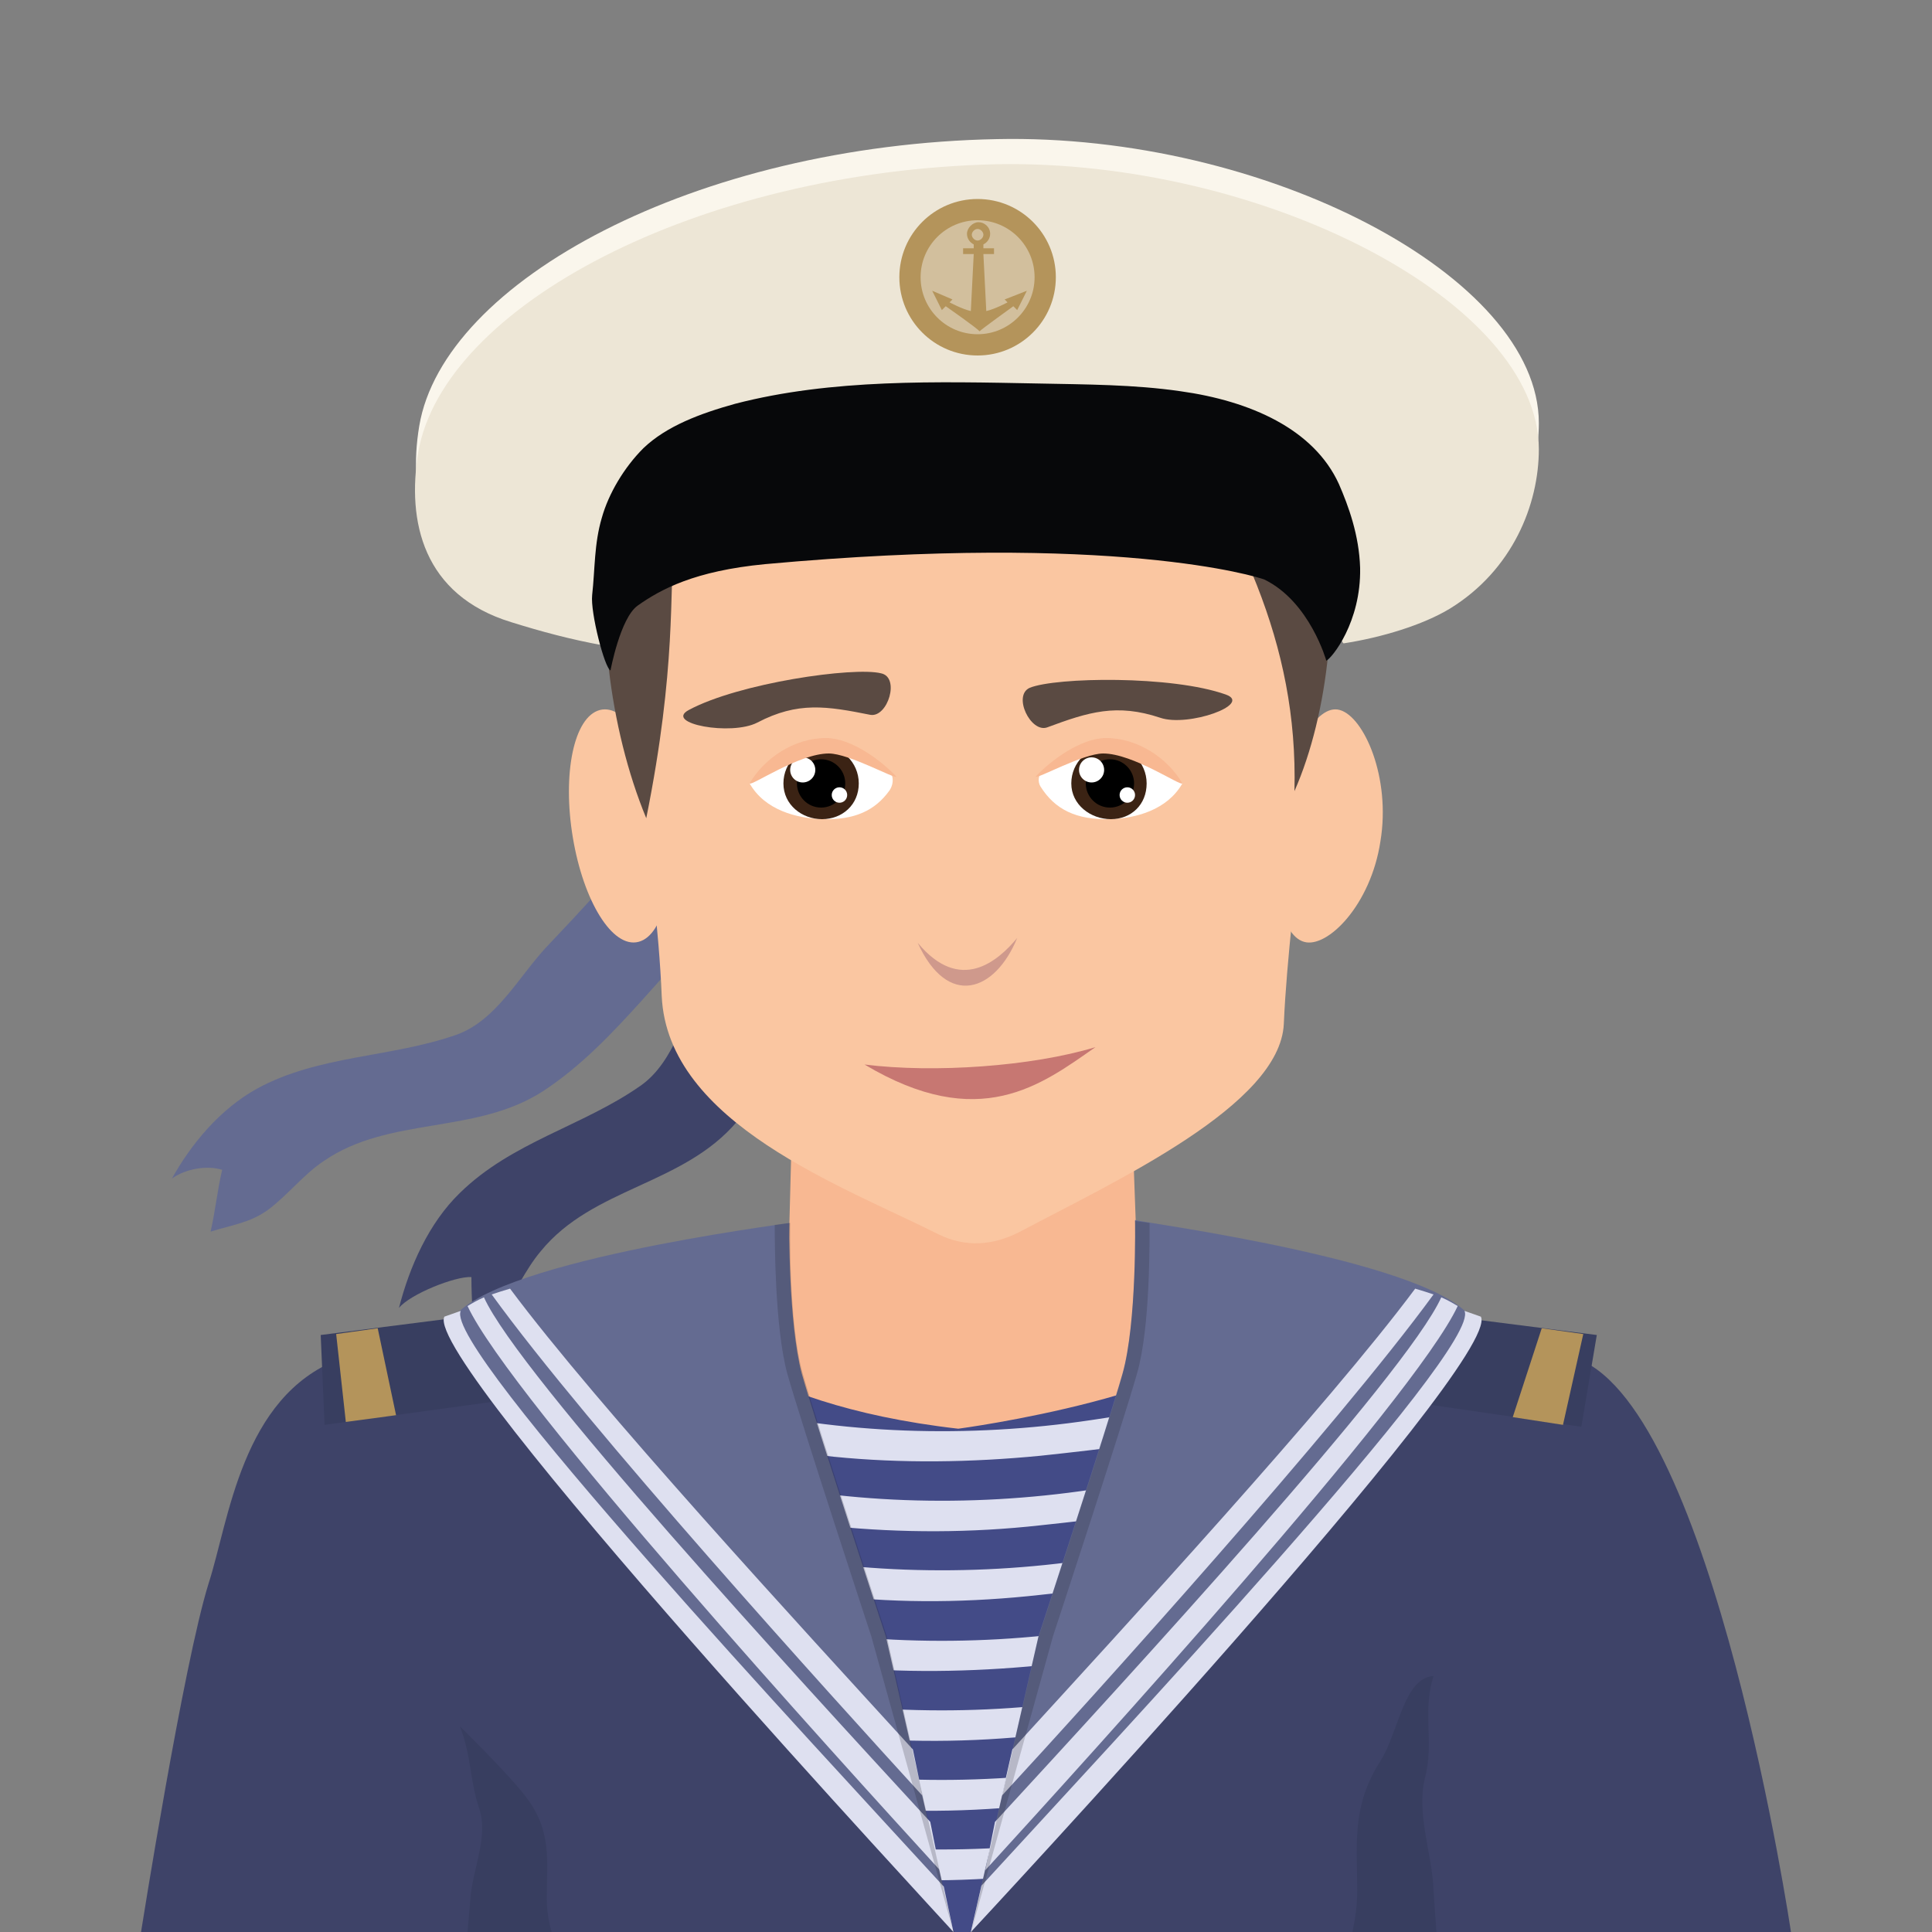 <?xml version="1.0" encoding="utf-8"?>
<!-- Generator: Adobe Illustrator 18.1.1, SVG Export Plug-In . SVG Version: 6.00 Build 0)  -->
<svg version="1.1" xmlns="http://www.w3.org/2000/svg" xmlns:xlink="http://www.w3.org/1999/xlink" x="0px" y="0px" width="200px"
	 height="200px" viewBox="0 0 200 200" enable-background="new 0 0 200 200" xml:space="preserve">
<rect x="0" y="0" width="200" height="200" fill="#808080" stroke="none"/>
<g id="Слой_1">
</g>
<g id="Слой_2">
</g>
<g id="Слой_3">
</g>
<g id="Слой_4">
</g>
<g id="Слой_5">
</g>
<g id="Слой_6">
</g>
<g id="Слой_7">
</g>
<g id="Слой_8">
</g>
<g id="Слой_9">
</g>
<g id="Слой_10">
</g>
<g id="Слой_11">
</g>
<g id="Слой_12">
</g>
<g id="Слой_13">
</g>
<g id="Слой_14">
	<g>
		<path fill="#3E4368" d="M98.9,60.2c-4.5-0.5-7.4,5.1-9.4,8.4c-3.5,5.7-6.9,11.2-9.3,17.4c-2,5.1-4.5,9.9-7.1,14.7
			c-2.1,3.9-3.2,9.2-6.8,11.7c-6,4.2-13.3,5.8-18.7,11.1c-3.2,3.1-5.2,7.6-6.3,11.9c1.1-1.4,5.8-3.3,7.5-3.2c0,2.3,0.2,4.7,0.2,7
			c2-1.3,1.2-1.2,2.7-3.1c1.6-2.1,2.6-4.6,4.3-6.6c5.4-6.6,14.7-6.8,20.3-13.4c6.1-7.1,9.2-17.1,14.5-25
			c4.2-6.2,10.8-12.4,13.8-19.3c1.2-2.8,0.9-5.9-0.9-8.3C102.4,61.7,99.4,61.5,98.9,60.2z"/>
		<path fill="#646B91" d="M90.9,67.2c-4.2-1.5-8.3,2.9-11.1,5.4c-4.7,4.3-9.2,8.5-13,13.7c-3.1,4.2-6.6,7.9-10.2,11.7
			c-2.9,3.1-5.2,7.6-9.3,9.1c-6.8,2.4-14.3,2.1-20.7,5.6c-3.8,2.1-6.8,5.7-8.8,9.3c1.4-1,3.6-1.4,5.2-0.9c-0.5,2.1-0.7,4.2-1.2,6.4
			c2.2-0.7,4.1-0.9,6-2.3c2-1.5,3.6-3.6,5.7-5c6.8-4.7,15.8-2.7,22.8-7.3c7.6-5,12.8-13.4,19.8-19.3c5.4-4.6,13.3-8.7,17.8-14.3
			c1.8-2.3,2.2-5.2,1-7.8C94,69.5,91.2,68.6,90.9,67.2z"/>
		<path fill-rule="evenodd" clip-rule="evenodd" fill="#F8B892" d="M82.5,96.8h34l1.6,44.3c0,6.5-9.2,13.4-18.6,13.4h0
			c-9.4,0-18.2-5.4-18.2-11.9L82.5,96.8z"/>
		<g>
			<path fill-rule="evenodd" clip-rule="evenodd" fill="#FAC6A1" d="M99.8,36.3c47.5,0.8,34.3,42.1,33.1,69.7
				c-0.4,8.4-17.3,16.2-27.3,21.5c-2.9,1.5-5.7,1.6-8.4,0.3c-9.9-5-28.1-11.5-28.7-24.7C67.4,75.6,53.7,35.5,99.8,36.3z"/>
			<path fill-rule="evenodd" clip-rule="evenodd" fill="#C77772" d="M113.4,108.4c-6.6,2-16.7,2.7-23.9,1.8
				C101.4,117.3,107.8,112.3,113.4,108.4z"/>
			<path fill-rule="evenodd" clip-rule="evenodd" fill="#CF998C" d="M95,97.6c4.4,5.3,8.3,1.9,10.3-0.5
				C103,102.7,98.1,104.4,95,97.6z"/>
			<path fill-rule="evenodd" clip-rule="evenodd" fill="#5A4A42" d="M91.2,69.7c-2.8-0.7-14.7,1-19.9,3.8c-2.6,1.4,4.4,2.7,7.1,1.3
				c4.2-2.2,7.2-1.7,11.7-0.8C91.9,74.3,93.2,70.1,91.2,69.7z"/>
			<path fill-rule="evenodd" clip-rule="evenodd" fill="#5A4A42" d="M106.6,71.2c2.7-1.1,14.7-1.3,20.3,0.7c2.8,1-3.9,3.4-6.8,2.4
				c-4.5-1.5-7.4-0.6-11.7,1C106.7,75.9,104.8,72,106.6,71.2z"/>
			<g>
				<path fill-rule="evenodd" clip-rule="evenodd" fill="#FAC6A1" d="M62.1,73.5c2.7-0.7,5.7,4.2,6.8,10.8
					c1.1,6.6-0.1,12.5-2.8,13.2c-2.7,0.7-5.7-4.2-6.8-10.8C58.2,80.1,59.4,74.2,62.1,73.5z"/>
				<path fill-rule="evenodd" clip-rule="evenodd" fill="#FAC6A1" d="M138.7,73.5c-2.4-0.7-5.2,4.2-6.3,10.8
					c-1,6.6,0.1,12.5,2.6,13.2c2.4,0.7,6.9-3.8,7.9-10.4C144,80.5,141.2,74.2,138.7,73.5z"/>
			</g>
			<path fill-rule="evenodd" clip-rule="evenodd" fill="#5A4A42" d="M134,81.9c7.1-16.1,5.2-48.3-14.8-41.6
				C128.2,54.5,134.4,66.4,134,81.9z"/>
			<path fill-rule="evenodd" clip-rule="evenodd" fill="#5A4A42" d="M66.9,84.7c-7.7-18.6-6-49.9,13.5-41.4
				C63.8,53.2,73.2,53.4,66.9,84.7z"/>
		</g>
		<g>
			<path fill-rule="evenodd" clip-rule="evenodd" fill="#FFFFFF" d="M77.6,81.1c0,0,6.1-3.4,9.4-3.4c2,0,3.5,0.7,4.8,1.8
				c0.7,0.6,0.8,1.5,0.3,2.3c-1.5,2.1-3.6,3.1-7,3C82.5,84.7,79.2,83.9,77.6,81.1z"/>
			<g>
				<path fill-rule="evenodd" clip-rule="evenodd" fill="#3B2314" d="M88.9,81.1c0,2.2-1.7,3.7-3.8,3.7s-4-1.5-4-3.7
					c0-2.2,1.8-3.9,3.9-3.9S88.9,78.9,88.9,81.1z"/>
				<circle fill-rule="evenodd" clip-rule="evenodd" cx="85" cy="81.1" r="2.5"/>
				<circle fill-rule="evenodd" clip-rule="evenodd" fill="#FFFFFF" cx="83.1" cy="79.7" r="1.3"/>
				<circle fill-rule="evenodd" clip-rule="evenodd" fill="#FFFFFF" cx="86.9" cy="82.3" r="0.8"/>
			</g>
			<path fill-rule="evenodd" clip-rule="evenodd" fill="#F8B892" d="M85.8,78c2.1,0,6.9,2.7,7,2.4c-1.6-1.7-4.7-4-7.3-4
				c-3.3,0-6.4,2.1-7.9,4.7C77.8,81.4,82.7,78,85.8,78z"/>
		</g>
		<g>
			<path fill-rule="evenodd" clip-rule="evenodd" fill="#FFFFFF" d="M122.4,81.1c0,0-6.1-3.4-9.4-3.4c-2.2,0-3.7,0.8-5.1,2.1
				c-0.4,0.4-0.5,1.1-0.2,1.6c1.5,2.4,3.7,3.5,7.3,3.4C117.5,84.7,120.8,83.9,122.4,81.1z"/>
			<g>
				<path fill-rule="evenodd" clip-rule="evenodd" fill="#3B2314" d="M118.7,81.1c0,2.2-1.6,3.7-3.7,3.7s-4.1-1.5-4.1-3.7
					c0-2.2,1.8-3.9,3.9-3.9S118.7,78.9,118.7,81.1z"/>
				<circle fill-rule="evenodd" clip-rule="evenodd" cx="114.9" cy="81.1" r="2.5"/>
				<circle fill-rule="evenodd" clip-rule="evenodd" fill="#FFFFFF" cx="113" cy="79.7" r="1.3"/>
				<circle fill-rule="evenodd" clip-rule="evenodd" fill="#FFFFFF" cx="116.7" cy="82.3" r="0.8"/>
			</g>
			<path fill-rule="evenodd" clip-rule="evenodd" fill="#F8B892" d="M114.2,78c-2.1,0-6.9,2.7-7,2.4c1.6-1.7,4.7-4,7.3-4
				c3.3,0,6.4,2.1,7.9,4.7C122.2,81.4,117.3,78,114.2,78z"/>
		</g>
		<g>
			<path fill="#FAF6EC" d="M159.3,43.8c0,5.7-2.7,12.5-9.2,16.5c-2.8,1.7-6.2,2.7-10,3.3c-0.4,0.1-4.4-9.4-4.4-9.7
				c-0.4-2-30-4.4-42.3-3.4c-19.3,1.6-24.1,2.3-24.1,2.3c-0.5-0.1-6.3,11.4-6.8,11.3c-3.3-0.6-6.3-1.4-9.5-2.4
				c-9.1-2.8-10.8-10.4-9.6-17.6C45.9,29.1,72,15,103.2,14.4C130.9,13.8,159.3,28.6,159.3,43.8z"/>
			<path fill="#EDE6D6" d="M159.3,46.5c0,5.7-2.7,12.5-9.2,16.5c-2.8,1.7-7.1,3-11,3.6c-0.4,0.1-3.4-9.8-3.5-10
				c-0.4-2-30-4.4-42.3-3.4c-19.3,1.6-24.1,2.3-24.1,2.3c-0.5-0.1-6.3,11.4-6.8,11.3c-3.3-0.6-6.3-1.4-9.5-2.4
				c-9.1-2.8-10.8-10.4-9.6-17.6C45.9,31.8,72,17.7,103.2,17C130.9,16.5,159.3,31.3,159.3,46.5z"/>
			<path fill="#07080A" d="M79.2,58.4c-7.3,0.7-10.8,2.6-13.2,4.3c-1.8,1.3-2.8,6.7-2.8,6.7c-0.6-0.2-2.1-6-1.9-7.8
				c0.3-2.7,0.2-5.3,1-8c0.7-2.5,2.3-5.2,4.3-7.2c2.4-2.3,5.9-3.6,9.5-4.6c10-2.6,20.9-2.3,31.4-2.1c4.9,0.1,9.9,0.1,14.7,0.8
				c7.2,1,13.8,3.9,16.4,9.6c1,2.3,2.1,5.3,2.2,8.7c0.1,5.6-2.9,9.3-3.5,9.6c0,0-1.7-6.1-6.4-8.4C130.2,59.7,115.3,55.1,79.2,58.4z"
				/>
			<g>
				<circle fill="#B4945B" cx="101.2" cy="28.7" r="8.1"/>
				<circle fill="#D2BF9D" cx="101.2" cy="28.7" r="5.9"/>
			</g>
			<path fill="#B4945B" d="M104,31l0.3,0.3c0,0-1.3,0.7-2.2,0.9l-0.3-5.9h1.1v-0.6h-1.1l0-0.4c0.4-0.2,0.7-0.6,0.7-1.1
				c0-0.7-0.6-1.2-1.2-1.2s-1.2,0.6-1.2,1.2c0,0.5,0.3,0.9,0.7,1.1l0,0.4h-1.1v0.6h1.1l-0.3,5.9c-0.9-0.2-2.2-0.9-2.2-0.9l0.3-0.3
				l-2.1-0.9l1,2l0.4-0.4c0,0,3.3,2.3,3.5,2.6h0c0.3-0.3,3.5-2.6,3.5-2.6l0.4,0.4l1-2L104,31z M101.2,23.7c0.3,0,0.6,0.3,0.6,0.6
				s-0.3,0.6-0.6,0.6c-0.3,0-0.6-0.3-0.6-0.6S100.9,23.7,101.2,23.7z"/>
		</g>
		<g>
			<path fill="#434B87" d="M70.3,136.4c0,0,6.1,8.9,28.9,11.5c0,0,26.5-3.5,31.1-11.5c0,0,8.3,19.1,5.6,25.9
				c-2.7,6.9-35.4,37.7-35.4,37.7h-1.8c-6.4-5.7-31.2-29.3-35.6-38C58.2,152,70.3,136.4,70.3,136.4z"/>
			<path fill="#DEE0F0" d="M107.7,150.7c12.3-1.3,32.5-4,42.8-8c-1.9-3.4-3.4-5.8-3.4-5.8c-4.2,4.8-21.2,8.2-34.1,10.1
				c-12.7,1.9-26,1.5-38.2-1.5c-14.8-3.7-18.5-8.6-18.5-8.6s-2.4,2-5,5c4.4,2.5,14.4,6.6,35,8.9C93.3,151.5,100.5,151.4,107.7,150.7
				z"/>
			<path fill="#DEE0F0" d="M107.7,157.9c12.3-1.3,32.5-4,42.8-8c-1.9-3.4-3.4-5.8-3.4-5.8c-4.2,4.8-21.2,8.2-34.1,10.1
				c-12.7,1.9-26,1.5-38.2-1.5c-14.8-3.7-18.5-8.6-18.5-8.6s-2.4,2-5,5c4.4,2.5,14.4,6.6,35,8.9C93.3,158.7,100.5,158.7,107.7,157.9
				z"/>
			<path fill="#DEE0F0" d="M107.7,165.1c12.3-1.3,32.5-4,42.8-8c-1.9-3.4-3.4-5.8-3.4-5.8c-4.2,4.8-21.2,8.2-34.1,10.1
				c-12.7,1.9-26,1.5-38.2-1.5c-14.8-3.7-18.5-8.6-18.5-8.6s-2.4,2-5,5c4.4,2.5,14.4,6.6,35,8.9C93.3,166,100.5,165.9,107.7,165.1z"
				/>
			<path fill="#DEE0F0" d="M107.7,172.4c12.3-1.3,32.5-4,42.8-8c-1.9-3.4-3.4-5.8-3.4-5.8c-4.2,4.8-21.2,8.2-34.1,10.1
				c-12.7,1.9-26,1.5-38.2-1.5c-14.8-3.7-18.5-8.6-18.5-8.6s-2.4,2-5,5c4.4,2.5,14.4,6.6,35,8.9C93.3,173.2,100.5,173.1,107.7,172.4
				z"/>
			<path fill="#DEE0F0" d="M107.7,179.6c12.3-1.3,32.5-4,42.8-8c-1.9-3.4-3.4-5.8-3.4-5.8c-4.2,4.8-21.2,8.2-34.1,10.1
				c-12.7,1.9-26,1.5-38.2-1.5c-14.8-3.7-18.5-8.6-18.5-8.6s-2.4,2-5,5c4.4,2.5,14.4,6.6,35,8.9C93.3,180.4,100.5,180.4,107.7,179.6
				z"/>
			<path fill="#DEE0F0" d="M107.7,186.8c12.3-1.3,32.5-4,42.8-8c-1.9-3.4-3.4-5.8-3.4-5.8c-4.2,4.8-21.2,8.2-34.1,10.1
				c-12.7,1.9-26,1.5-38.2-1.5c-14.8-3.7-18.5-8.6-18.5-8.6s-2.4,2-5,5c4.4,2.5,14.4,6.6,35,8.9C93.3,187.7,100.5,187.6,107.7,186.8
				z"/>
			<path fill="#DEE0F0" d="M107.7,194c12.3-1.3,32.5-4,42.8-8c-1.9-3.4-3.4-5.8-3.4-5.8c-4.2,4.8-21.2,8.2-34.1,10.1
				c-12.7,1.9-26,1.5-38.2-1.5c-14.8-3.7-18.5-8.6-18.5-8.6s-2.4,2-5,5c4.4,2.5,14.4,6.6,35,8.9C93.3,194.9,100.5,194.8,107.7,194z"
				/>
			<g>
				<path fill="#3E4368" d="M14.6,200c0,0,4.4-27.8,7-36.1c2.1-6.5,3.4-19.3,13.5-23.2c14-5.4,44.7-7.8,44.7-7.8s0.4,20.6,2.4,31
					c0.3,1.8,16.1,35,16.6,36.1H14.6z"/>
				<polygon fill="#383E60" points="33.2,138.2 33.6,147.5 78.8,141.3 80.3,132.2 				"/>
				<polygon fill="#B4945B" points="41,146.5 35.8,147.2 34.8,138.1 39.1,137.5 				"/>
				<g>
					<path fill="#646B91" d="M81.7,126.6c0,0-0.1,10.3,1.3,15.6c1.5,5.3,8.7,27.2,8.7,27.2l7,30.6c0,0-54.3-58.8-52-63.2
						C49.9,130.7,80.7,126.8,81.7,126.6z"/>
					<path fill="#DEE0F0" d="M46,136.3l1.7-0.6c-1.9,3.8,37,45.4,50,59.6l1,4.7C98.8,200,43.7,140.9,46,136.3z"/>
					<path fill="#DEE0F0" d="M97.3,193.6c-10.6-11.6-44.5-48.9-48.9-58.4c0.5-0.3,1-0.6,1.7-0.9c3.6,8,32.3,39.2,46.2,54.3
						L97.3,193.6z"/>
					<path fill="#DEE0F0" d="M95.5,185.9C86,175.5,60.8,147.7,50.9,134c0.6-0.2,1.2-0.4,1.9-0.6c9,12.1,30.1,35,41.7,47.7
						L95.5,185.9z"/>
					<path opacity="0.2" fill="#191B24" d="M80.2,126.8c0,1.6,0,10.6,1.3,15.4c1.5,5.3,8.7,27.2,8.7,27.2l8.5,30.6l0,0l-6.9-30.6
						c0,0-7.2-21.9-8.7-27.2c-1.5-5.3-1.3-15.6-1.3-15.6C81.7,126.6,81.1,126.7,80.2,126.8z"/>
				</g>
			</g>
			<g>
				<path fill="#3E4368" d="M185.4,200c0,0-8-53.8-22-59.3c-14-5.4-44.7-7.8-44.7-7.8s-15.1,60.2-18.1,67.1H185.4z"/>
				<polygon fill="#383E60" points="165.3,138.2 163.7,147.7 119.7,141.3 118.2,132.2 				"/>
				<polygon fill="#B4945B" points="156.6,146.7 161.8,147.5 163.9,138.1 159.6,137.5 				"/>
				<g>
					<path fill="#646B91" d="M117.5,126.3c0,0,0.2,10.6-1.3,15.9c-1.5,5.3-8.7,27.2-8.7,27.2l-7,30.6c0,0,54.3-58.8,52-63.2
						C149.4,130.7,118.5,126.6,117.5,126.3z"/>
					<path fill="#DEE0F0" d="M153.3,136.3l-1.7-0.6c1.9,3.8-37,45.3-50,59.5l-1.1,4.8C100.5,200,155.6,140.9,153.3,136.3z"/>
					<path fill="#DEE0F0" d="M102,193.6c10.6-11.6,44.5-48.9,48.9-58.4c-0.5-0.3-1-0.6-1.7-0.9c-3.6,8-32.3,39.2-46.2,54.3
						L102,193.6z"/>
					<path fill="#DEE0F0" d="M103.7,185.9c9.6-10.4,34.7-38.2,44.7-51.9c-0.6-0.2-1.2-0.4-1.9-0.6c-9,12.1-30.1,35-41.7,47.7
						L103.7,185.9z"/>
					<path opacity="0.2" fill="#191B24" d="M109,169.4c0,0,7.2-21.9,8.7-27.2c1.4-4.8,1.3-14,1.3-15.6c-0.8-0.1-1.4-0.2-1.5-0.2
						c0,0,0.2,10.6-1.3,15.9s-8.7,27.2-8.7,27.2l-7,30.6l0,0L109,169.4z"/>
				</g>
			</g>
		</g>
		<path fill="#383E60" d="M48.7,196.5c-0.1,1.2-0.2,2.4-0.3,3.5h8.7c-0.3-1.1-0.5-2.2-0.5-3.5c0-4,0.6-7.1-2.4-10.8
			c-1.9-2.4-6.6-7-6.6-7c1.2,3,1,5.5,2,8.5C50.6,190.1,48.9,193.6,48.7,196.5z"/>
		<path fill="#383E60" d="M148.4,195.7c0.1,1.5,0.2,3,0.3,4.3H140c0.3-1.4,0.5-2.7,0.5-4.3c0-4.9-0.6-8.7,2.4-13.4
			c1.9-3,2.4-8.6,5.5-8.8c-1.2,3.7,0.1,6.9-0.9,10.6C146.6,187.8,148.3,192.1,148.4,195.7z"/>
	</g>
</g>
<g id="Слой_15">
</g>
<g id="Слой_16">
</g>
<g id="Слой_17">
</g>
<g id="Слой_18">
</g>
<g id="Слой_19">
</g>
<g id="Слой_20">
</g>
</svg>
